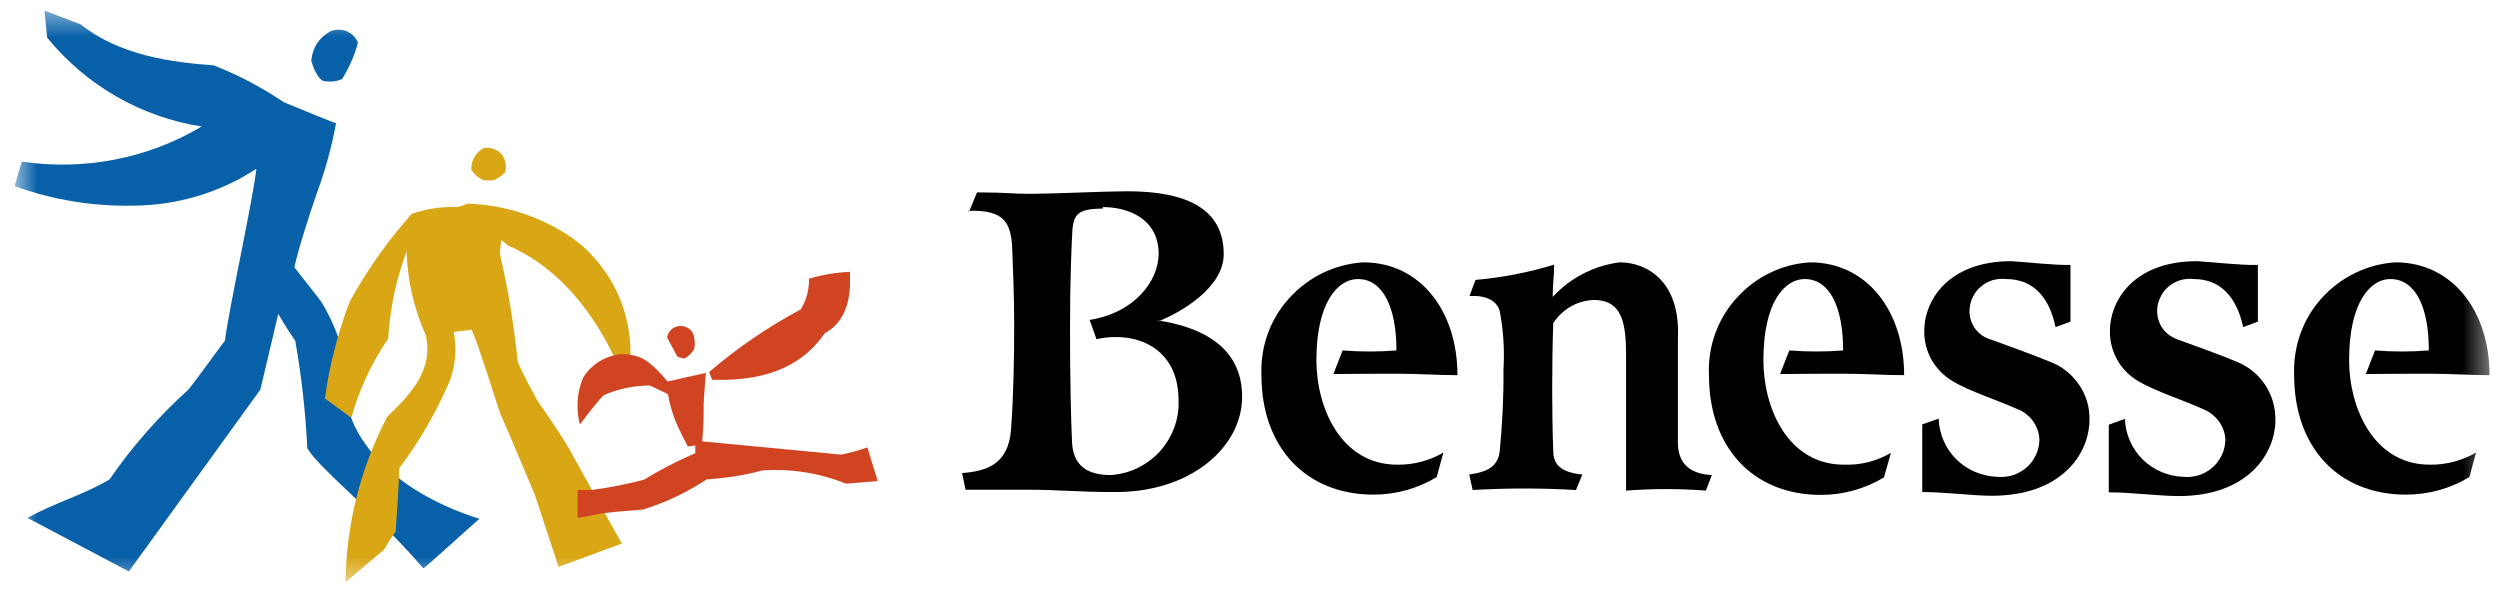 <svg width="101" height="24" viewBox="0 0 101 24" fill="none" xmlns="http://www.w3.org/2000/svg">
<g id="Benesse_logo" clip-path="url(#clip0_42_1685)">
<g id="Clip path group">
<mask id="mask0_42_1685" style="mask-type:luminance" maskUnits="userSpaceOnUse" x="0" y="0" width="101" height="24">
<g id="clippath">
<path id="Vector" d="M100.588 0.436H0.588V23.564H100.588V0.436Z" fill="white"/>
</g>
</mask>
<g mask="url(#mask0_42_1685)">
<g id="Group">
<g id="Group_2">
<path id="Vector_2" d="M8.671 2.657C9.659 3.041 10.589 3.541 11.473 4.134C12.299 4.471 13.578 5.006 13.578 4.971C13.403 5.936 13.136 6.89 12.799 7.808C12.555 8.506 12.078 9.959 11.892 10.796C12.264 11.285 12.996 12.192 12.996 12.215C13.799 13.552 14.182 15.099 14.113 16.657C14.531 18.087 16.124 19.936 19.369 20.959C19.124 21.157 17.136 22.983 17.101 22.959C14.962 20.494 12.95 18.994 12.415 18.11C12.345 16.657 12.182 15.204 11.927 13.762C11.624 13.343 11.241 12.68 11.241 12.68L10.52 15.738L5.206 23.087L1.113 20.924C2.183 20.32 3.462 19.959 4.427 19.366C5.345 18.029 6.427 16.808 7.624 15.727C8.229 14.948 8.624 14.366 9.089 13.762C9.217 12.611 10.217 8.099 10.357 6.82C8.88 7.785 7.159 8.297 5.392 8.308C3.752 8.343 2.124 8.076 0.589 7.517C0.589 7.517 0.857 6.587 0.88 6.529C3.392 6.901 5.962 6.413 8.148 5.111C5.694 4.727 3.473 3.448 1.903 1.517L1.799 0.424C1.799 0.424 3.252 0.994 3.241 0.971C4.822 2.238 6.903 2.517 8.682 2.645L8.671 2.657Z" fill="#0860A8"/>
<path id="Vector_3" d="M12.578 2.436C12.601 2.192 12.682 1.948 12.81 1.75C12.95 1.541 13.136 1.378 13.357 1.262C13.566 1.18 13.799 1.18 14.008 1.262C14.217 1.355 14.38 1.517 14.461 1.727C14.322 2.25 14.101 2.738 13.822 3.192C13.589 3.297 13.334 3.32 13.078 3.273C12.857 3.215 12.659 2.762 12.566 2.424L12.578 2.436Z" fill="#0860A8"/>
<path id="Vector_4" d="M19.042 6.878C19.031 6.692 19.066 6.517 19.159 6.355C19.252 6.192 19.38 6.064 19.542 5.983C19.682 5.959 19.821 5.971 19.949 6.017C20.077 6.064 20.194 6.145 20.287 6.25C20.356 6.355 20.403 6.471 20.426 6.599C20.449 6.727 20.438 6.855 20.403 6.971C20.263 7.099 20.112 7.204 19.949 7.285H19.531C19.333 7.192 19.17 7.052 19.042 6.866V6.878Z" fill="#D9A715"/>
<path id="Vector_5" d="M16.624 8.645C17.205 8.436 17.822 8.343 18.449 8.366C18.601 8.343 18.752 8.285 18.891 8.227C20.415 8.273 21.891 8.762 23.147 9.634C24.054 10.296 24.74 11.227 25.124 12.273C25.508 13.331 25.577 14.471 25.31 15.564C23.984 12.145 22.089 10.576 20.508 9.913C20.461 9.855 20.252 9.692 20.252 9.692C20.252 9.692 20.194 10.157 20.194 10.25C20.531 11.68 20.763 13.134 20.915 14.599C21.019 14.925 21.694 16.157 21.694 16.157C21.694 16.157 22.624 17.483 22.973 18.099C23.322 18.715 24.589 21.017 25.124 21.959C24.589 22.157 22.566 22.901 22.566 22.901L21.601 19.971C21.601 19.971 20.496 17.343 20.194 16.669C19.787 15.436 19.415 14.18 19.054 13.32L18.333 13.413C18.461 14.064 18.403 14.738 18.182 15.355C17.647 16.622 16.949 17.831 16.124 18.924C16.124 19.622 16.019 20.913 15.984 21.483C15.81 21.715 15.659 21.959 15.519 22.203L13.961 23.517C13.984 21.192 14.566 18.89 15.647 16.831C16.705 15.831 17.496 14.878 17.205 13.552C16.728 12.483 16.461 11.331 16.426 10.157C16.008 11.285 15.752 12.471 15.682 13.68C15.019 14.657 14.508 15.738 14.194 16.878L13.124 16.099C13.31 14.762 13.647 13.448 14.124 12.192C14.833 10.901 15.682 9.704 16.659 8.611L16.624 8.645Z" fill="#D9A715"/>
<path id="Vector_6" d="M28.776 15.355L28.648 15.029C29.788 14.052 31.032 13.204 32.358 12.494C32.578 12.122 32.695 11.692 32.683 11.262C33.218 11.099 33.776 11.006 34.334 10.983C34.369 11.645 34.369 12.901 33.323 13.459C32.544 14.587 31.241 15.424 28.776 15.343V15.355Z" fill="#D14421"/>
<path id="Vector_7" d="M26.962 15.413L28.52 15.064C28.45 15.843 28.416 16.308 28.427 16.622C28.427 17.029 28.404 17.436 28.369 17.831L33.985 18.366C34.346 18.297 34.694 18.192 35.043 18.076C35.136 18.401 35.462 19.436 35.462 19.436L34.183 19.541C33.113 19.11 31.95 18.924 30.799 19.006C30.067 19.203 29.311 19.32 28.555 19.366C27.753 19.89 26.881 20.308 25.974 20.587C25.195 20.645 24.695 20.692 24.415 20.727C24.136 20.762 23.543 20.901 23.334 20.924V19.797H23.892C24.613 19.703 25.322 19.564 26.02 19.378C26.683 18.971 27.381 18.61 28.09 18.308V17.994L27.788 18.041C27.788 18.041 27.404 17.32 27.253 16.913C27.136 16.599 27.043 16.262 26.985 15.924L26.264 15.576C25.613 15.576 24.974 15.704 24.381 15.971C24.113 16.238 23.427 17.145 23.427 17.145C23.264 16.517 23.311 15.855 23.555 15.262C23.718 14.994 23.95 14.762 24.218 14.599C24.485 14.436 24.799 14.331 25.113 14.308C25.892 14.32 26.229 14.552 26.962 15.401V15.413Z" fill="#D14421"/>
<path id="Vector_8" d="M27.648 14.494L27.369 14.413L26.95 13.634C26.973 13.506 27.043 13.378 27.136 13.296C27.241 13.215 27.369 13.169 27.497 13.169C27.624 13.169 27.764 13.215 27.857 13.296C27.962 13.378 28.031 13.506 28.043 13.634C28.078 13.785 28.078 13.948 28.043 14.099C27.95 14.273 27.799 14.413 27.624 14.494H27.648Z" fill="#D14421"/>
<path id="Vector_9" fill-rule="evenodd" clip-rule="evenodd" d="M53.869 15.111L54.241 14.157C54.962 14.215 55.695 14.215 56.416 14.157C56.416 12.413 55.869 11.273 54.858 11.273C54.078 11.273 53.183 12.169 53.183 14.552C53.183 16.471 54.172 18.773 56.451 18.773C57.102 18.785 57.753 18.61 58.311 18.285L58.044 19.273C57.276 19.738 56.392 19.983 55.497 19.983C52.718 19.983 50.962 18.029 50.962 15.157C50.916 14.006 51.311 12.89 52.09 12.041C52.858 11.192 53.927 10.669 55.078 10.599C57.369 10.599 58.881 12.552 58.881 15.157C58.102 15.157 57.323 15.099 56.532 15.099C55.741 15.099 54.881 15.099 53.881 15.111H53.869Z" fill="black"/>
<path id="Vector_10" fill-rule="evenodd" clip-rule="evenodd" d="M59.357 11.983L59.612 11.308C60.694 11.215 61.752 11.006 62.787 10.692C62.787 11.227 62.729 11.425 62.729 11.994C63.438 11.227 64.403 10.727 65.438 10.599C66.543 10.599 67.903 11.378 67.787 13.68V17.878C67.787 18.657 68.194 19.145 69.159 19.192L68.915 19.82C67.845 19.738 66.763 19.738 65.694 19.82V14.425C65.694 13.145 65.589 12.076 64.322 12.122C64.008 12.145 63.705 12.238 63.426 12.401C63.159 12.564 62.926 12.785 62.752 13.052C62.694 14.611 62.694 16.785 62.752 18.215C62.752 18.773 63.066 19.087 63.926 19.169L63.67 19.797C62.287 19.715 60.891 19.715 59.496 19.797L59.357 19.169C60.136 19.064 60.519 18.82 60.589 18.227C60.694 17.134 60.752 16.041 60.74 14.948C60.787 14.145 60.74 13.355 60.589 12.564C60.461 12.134 60.031 11.925 59.368 11.959L59.357 11.983Z" fill="black"/>
<path id="Vector_11" fill-rule="evenodd" clip-rule="evenodd" d="M83.647 10.692V12.994L83.043 13.215C82.799 12.029 82.159 11.273 81.043 11.273C80.857 11.25 80.671 11.273 80.496 11.32C80.322 11.378 80.159 11.459 80.019 11.587C79.88 11.704 79.764 11.855 79.694 12.018C79.612 12.18 79.578 12.366 79.566 12.552C79.566 12.82 79.647 13.076 79.81 13.296C79.973 13.506 80.194 13.657 80.461 13.727C81.101 13.959 82.252 14.378 82.81 14.611C83.287 14.785 83.694 15.111 83.985 15.529C84.275 15.948 84.427 16.448 84.415 16.948C84.415 18.331 83.287 20.029 80.473 20.029C79.729 20.029 78.554 19.878 77.659 19.878V17.145L78.322 16.913C78.345 17.529 78.589 18.11 79.031 18.552C79.461 18.983 80.054 19.238 80.671 19.262C80.892 19.285 81.101 19.262 81.31 19.203C81.519 19.134 81.706 19.029 81.868 18.89C82.031 18.75 82.159 18.576 82.252 18.378C82.345 18.18 82.392 17.971 82.392 17.75C82.38 17.471 82.275 17.203 82.112 16.983C81.938 16.762 81.717 16.599 81.45 16.506C80.787 16.203 79.508 15.785 78.892 15.401C78.531 15.192 78.24 14.89 78.031 14.529C77.834 14.169 77.729 13.762 77.74 13.343C77.74 12.262 78.589 10.552 81.264 10.552C82.008 10.599 82.95 10.715 83.659 10.704L83.647 10.692Z" fill="black"/>
<path id="Vector_12" fill-rule="evenodd" clip-rule="evenodd" d="M71.915 15.111L72.288 14.157C73.009 14.215 73.741 14.215 74.462 14.157C74.462 12.413 73.927 11.273 72.904 11.273C72.125 11.273 71.241 12.169 71.241 14.552C71.241 16.471 72.218 18.773 74.497 18.773C75.16 18.797 75.811 18.634 76.392 18.297L76.113 19.285C75.346 19.75 74.462 19.994 73.567 19.994C70.788 19.994 69.043 18.041 69.043 15.169C68.985 14.029 69.381 12.901 70.148 12.052C70.915 11.192 71.974 10.669 73.125 10.599C75.415 10.599 76.927 12.552 76.927 15.157C76.148 15.157 75.369 15.099 74.578 15.099C73.788 15.099 72.939 15.099 71.927 15.111H71.915Z" fill="black"/>
<path id="Vector_13" fill-rule="evenodd" clip-rule="evenodd" d="M91.218 10.692V12.994L90.625 13.215C90.369 12.029 89.729 11.273 88.625 11.273C88.439 11.25 88.253 11.273 88.078 11.32C87.904 11.378 87.741 11.459 87.601 11.587C87.462 11.704 87.346 11.855 87.276 12.018C87.195 12.18 87.148 12.366 87.148 12.552C87.148 12.82 87.229 13.076 87.38 13.285C87.532 13.494 87.764 13.645 88.008 13.727C88.66 13.959 89.811 14.378 90.357 14.611C90.822 14.796 91.229 15.122 91.508 15.541C91.787 15.959 91.927 16.448 91.927 16.959C91.927 18.343 90.799 20.041 88.02 20.041C87.241 20.041 86.101 19.89 85.195 19.89V17.157L85.846 16.924C85.869 17.541 86.125 18.122 86.555 18.552C86.985 18.983 87.578 19.238 88.183 19.262C88.404 19.285 88.613 19.262 88.822 19.203C89.032 19.134 89.218 19.029 89.38 18.89C89.543 18.75 89.671 18.576 89.764 18.378C89.857 18.18 89.904 17.971 89.904 17.75C89.892 17.471 89.787 17.203 89.613 16.983C89.439 16.762 89.206 16.599 88.95 16.506C88.299 16.203 87.02 15.785 86.392 15.401C86.032 15.192 85.729 14.89 85.532 14.529C85.334 14.169 85.229 13.762 85.241 13.343C85.241 12.262 86.09 10.552 88.764 10.552C89.532 10.599 90.462 10.715 91.183 10.704L91.218 10.692Z" fill="black"/>
<path id="Vector_14" fill-rule="evenodd" clip-rule="evenodd" d="M95.579 15.111L95.951 14.157C96.671 14.215 97.404 14.215 98.125 14.157C98.125 12.413 97.59 11.273 96.567 11.273C95.788 11.273 94.904 12.169 94.904 14.552C94.904 16.471 95.892 18.773 98.16 18.773C98.811 18.785 99.462 18.61 100.032 18.285L99.764 19.273C98.997 19.738 98.113 19.983 97.206 19.983C94.427 19.983 92.683 18.029 92.683 15.157C92.637 14.006 93.032 12.89 93.799 12.041C94.567 11.192 95.637 10.669 96.776 10.599C99.067 10.599 100.578 12.552 100.578 15.157C99.799 15.157 99.02 15.099 98.23 15.099C97.439 15.099 96.579 15.099 95.567 15.111H95.579Z" fill="black"/>
<path id="Vector_15" fill-rule="evenodd" clip-rule="evenodd" d="M44.555 8.366C45.543 8.366 46.799 8.808 46.81 10.25C46.81 11.355 45.822 12.645 44.02 12.924L44.299 13.704C45.857 13.355 47.613 14.018 47.613 16.169C47.648 16.924 47.368 17.669 46.857 18.238C46.345 18.797 45.636 19.145 44.868 19.192C43.996 19.192 43.357 18.866 43.31 17.866C43.264 16.866 43.229 15.238 43.229 13.25C43.229 11.262 43.287 10.018 43.322 9.343C43.368 8.564 43.648 8.448 44.555 8.424M39.148 8.552L39.473 7.773C40.729 7.773 40.81 7.831 41.624 7.831C42.438 7.831 44.706 7.727 45.531 7.727C47.95 7.727 49.438 8.436 49.438 10.273C49.438 11.622 47.706 12.622 46.799 12.983V12.948C48.52 13.215 50.182 13.994 50.182 16.029C50.182 18.064 48.09 19.936 44.927 19.878C43.636 19.878 42.706 19.785 41.566 19.785H39.008L38.868 19.11C39.834 19.041 40.741 18.773 40.845 17.355C40.95 15.936 40.973 14.436 40.973 13.122C40.973 11.808 40.915 10.727 40.892 9.994C40.834 8.983 40.555 8.471 39.136 8.517V8.564L39.148 8.552Z" fill="black"/>
</g>
</g>
</g>
</g>
</g>
<defs>
<clipPath id="clip0_42_1685">
<rect width="101" height="24" fill="white"/>
</clipPath>
</defs>
</svg>
